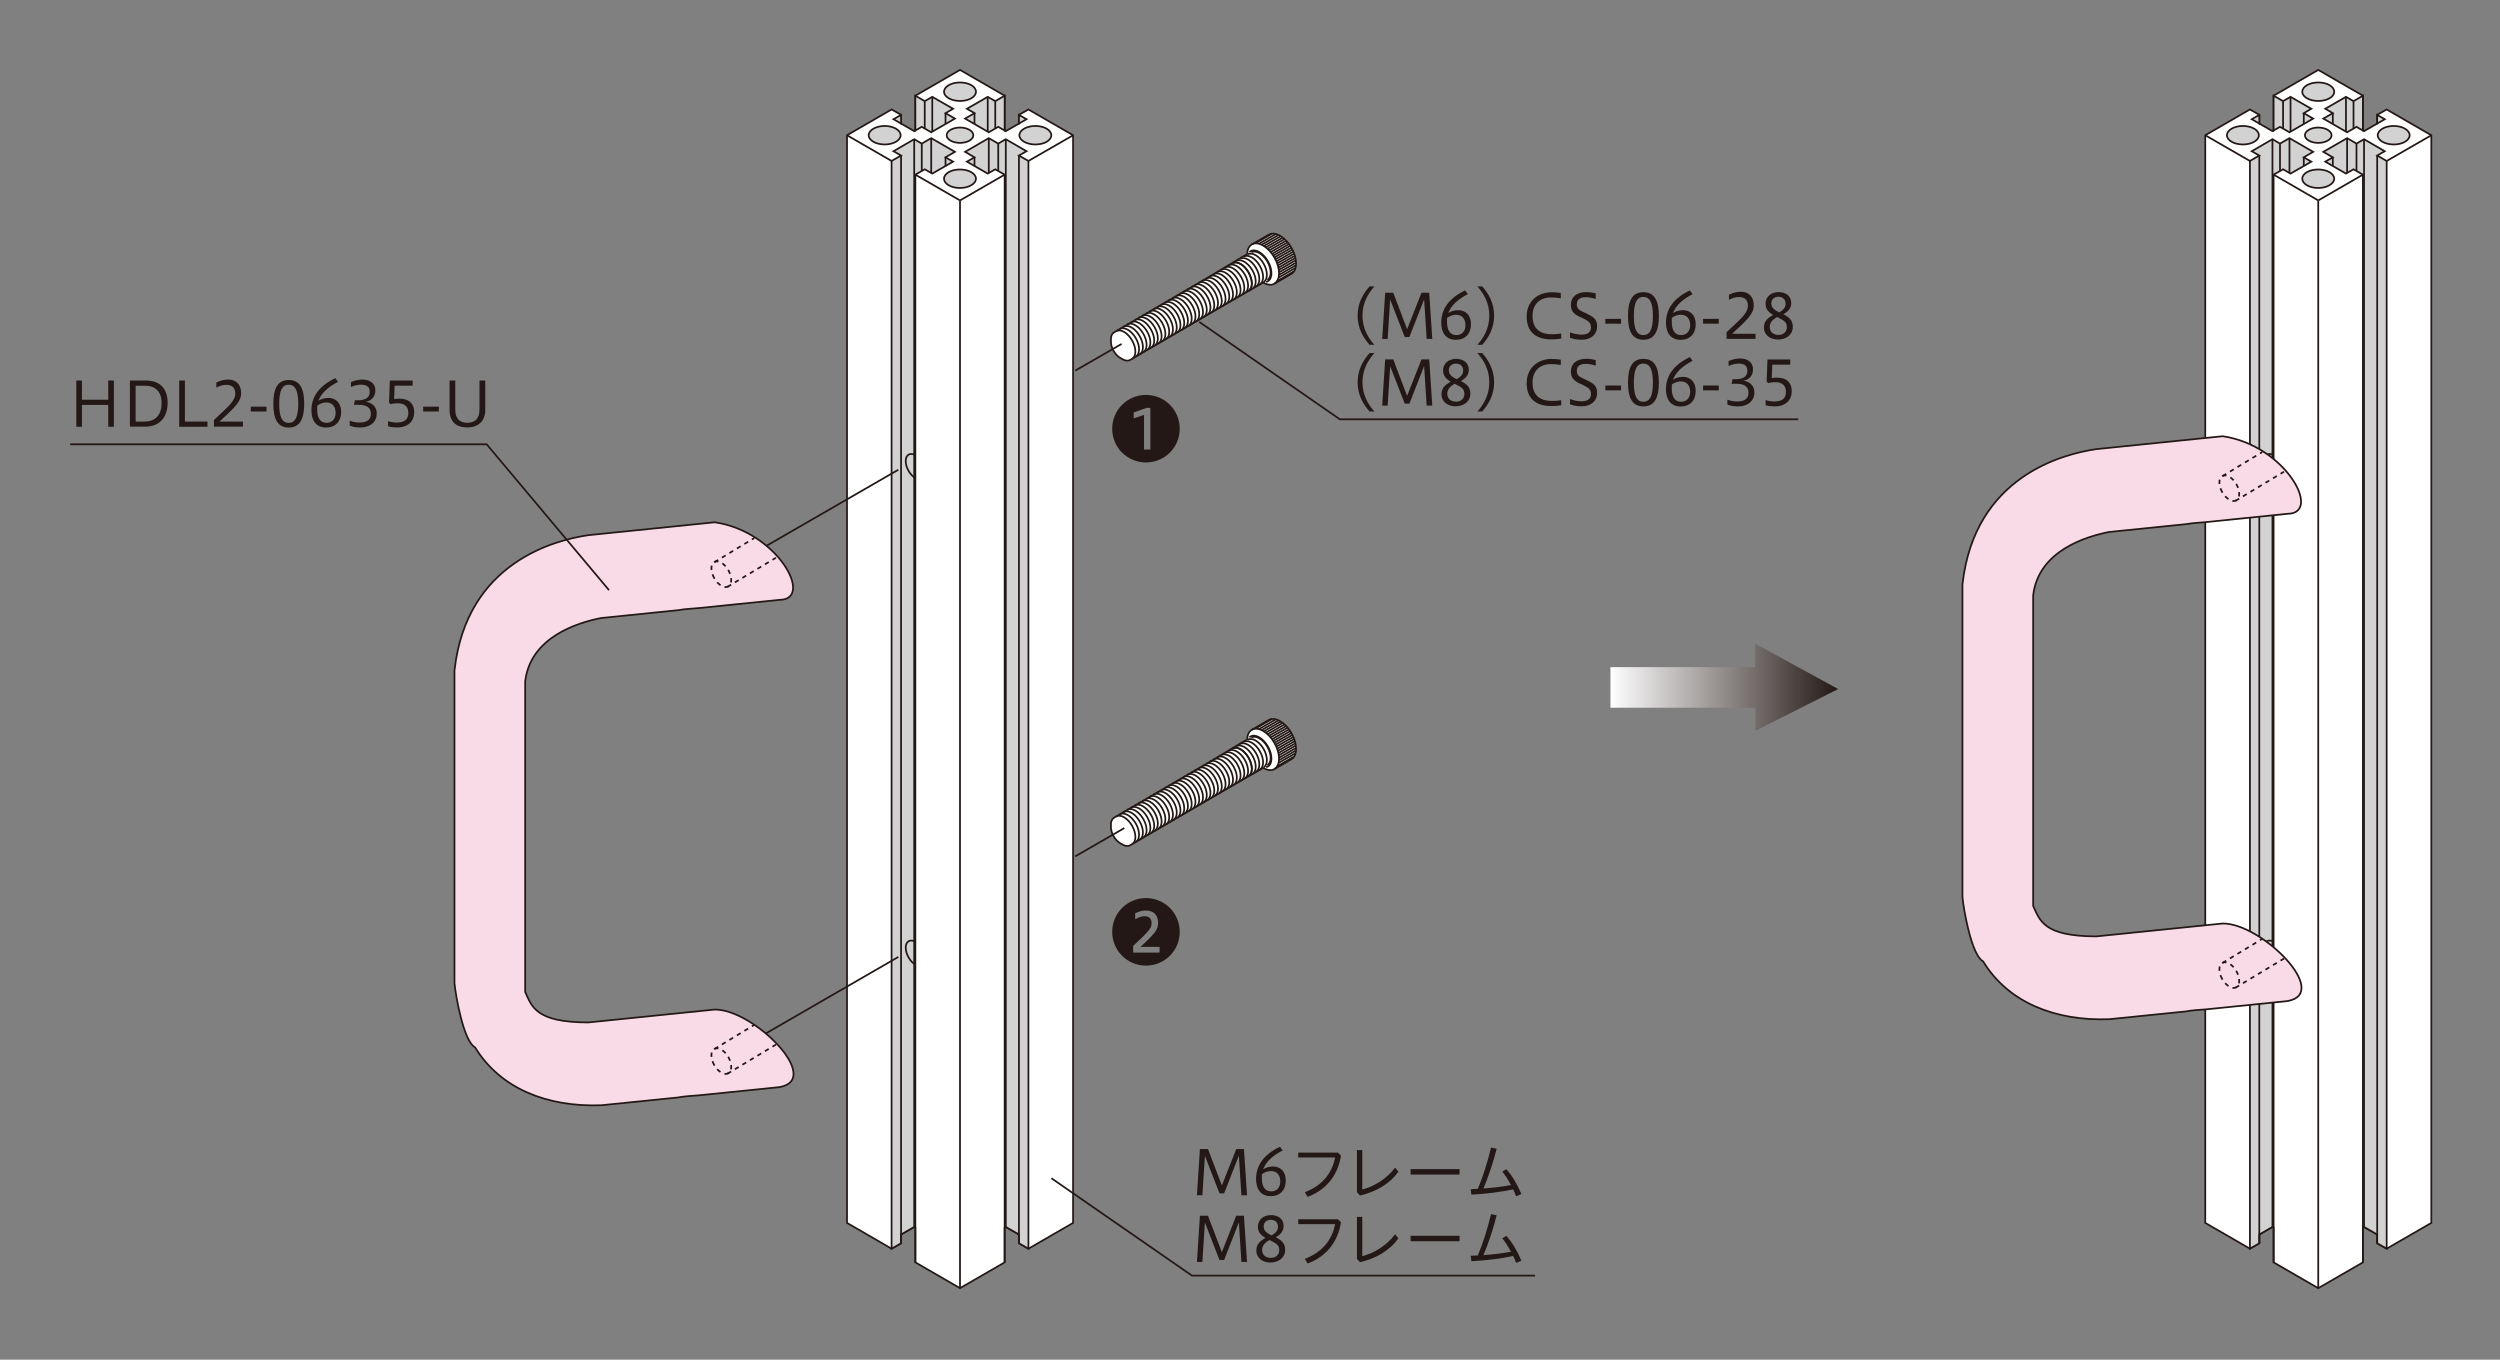<?xml version="1.0" encoding="UTF-8"?>
<svg id="_レイヤー_1" data-name="レイヤー 1" xmlns="http://www.w3.org/2000/svg" xmlns:xlink="http://www.w3.org/1999/xlink" viewBox="0 0 285 155">
  <rect x="0" y="0" width="285" height="155" fill="#808080" stroke="none"/>
  <defs>
    <style>
      .cls-1 {
        stroke-miterlimit: 10;
      }

      .cls-1, .cls-2, .cls-3, .cls-4, .cls-5, .cls-6, .cls-7 {
        fill: none;
      }

      .cls-1, .cls-2, .cls-3, .cls-5, .cls-6, .cls-7 {
        stroke: #231815;
        stroke-width: .2px;
      }

      .cls-8 {
        fill: #231815;
      }

      .cls-8, .cls-9, .cls-10, .cls-4, .cls-11, .cls-12 {
        stroke-width: 0px;
      }

      .cls-9 {
        fill: #f9dbe8;
      }

      .cls-10 {
        fill: url(#_名称未設定グラデーション_10);
      }

      .cls-2, .cls-5, .cls-6 {
        stroke-linejoin: bevel;
      }

      .cls-11 {
        fill: #fff;
      }

      .cls-5 {
        stroke-dasharray: 0 0 .5 .5;
      }

      .cls-12 {
        fill: #d2d2d3;
      }

      .cls-13 {
        clip-path: url(#clippath);
      }

      .cls-6 {
        stroke-dasharray: 0 0 .5 .5;
      }

      .cls-7 {
        stroke-linecap: round;
        stroke-linejoin: round;
      }
    </style>
    <clipPath id="clippath">
      <polygon class="cls-4" points="200.09 76.05 183.59 76.05 183.59 80.68 200.13 80.68 200.13 83.3 209.55 78.55 200.09 73.38 200.09 76.05"/>
    </clipPath>
    <linearGradient id="_名称未設定グラデーション_10" data-name="名称未設定グラデーション 10" x1="-62.61" y1="-164.62" x2="-61.61" y2="-164.62" gradientTransform="translate(1811.42 4358.54) scale(26)" gradientUnits="userSpaceOnUse">
      <stop offset="0" stop-color="#fff"/>
      <stop offset="1" stop-color="#231815"/>
    </linearGradient>
  </defs>
  <polygon class="cls-11" points="101.64 12.48 96.56 15.42 96.56 139.41 101.64 142.35 102.72 141.73 102.72 140.73 104.22 139.87 104.35 139.94 104.35 143.91 109.44 146.85 114.53 143.91 114.53 139.94 114.66 139.87 116.16 140.73 116.16 141.73 117.24 142.35 122.33 139.41 122.33 15.42 117.24 12.48 116.16 13.09 116.16 14.09 114.66 14.95 114.53 14.88 114.53 10.91 109.44 7.97 104.35 10.91 104.35 14.88 104.22 14.95 102.72 14.09 102.72 13.09 101.64 12.48"/>
  <polygon class="cls-3" points="101.64 12.48 96.56 15.42 96.56 139.41 101.64 142.35 102.72 141.73 102.72 140.73 104.22 139.87 104.35 139.94 104.35 143.91 109.44 146.85 114.53 143.91 114.53 139.94 114.66 139.87 116.16 140.73 116.16 141.73 117.24 142.35 122.33 139.41 122.33 15.42 117.24 12.48 116.16 13.09 116.16 14.09 114.66 14.95 114.53 14.88 114.53 10.91 109.44 7.97 104.35 10.91 104.35 14.88 104.22 14.95 102.72 14.09 102.72 13.09 101.64 12.48"/>
  <polygon class="cls-12" points="114.53 14.88 114.53 10.91 113.46 11.53 112.6 11.04 110.23 12.4 111.1 12.9 110.02 13.52 112.72 15.08 113.8 14.46 114.53 14.88"/>
  <polygon class="cls-3" points="114.53 14.88 114.53 10.91 113.46 11.53 112.6 11.04 110.23 12.4 111.1 12.9 110.02 13.52 112.72 15.08 113.8 14.46 114.53 14.88"/>
  <polygon class="cls-12" points="116.16 14.09 116.16 13.1 117.02 13.59 116.16 14.09"/>
  <polygon class="cls-3" points="116.16 14.09 116.16 13.1 117.02 13.59 116.16 14.09"/>
  <polygon class="cls-12" points="104.35 143.91 104.35 19.91 105.42 19.3 106.28 19.79 108.65 18.43 107.79 17.93 108.86 17.31 106.16 15.75 105.08 16.37 104.22 15.87 101.86 17.24 102.72 17.73 101.64 18.35 101.64 142.35 102.72 141.73 102.72 140.73 104.22 139.87 104.35 139.94 104.35 143.91"/>
  <polygon class="cls-3" points="104.35 143.91 104.35 19.91 105.42 19.3 106.28 19.79 108.65 18.43 107.79 17.93 108.86 17.31 106.16 15.75 105.08 16.37 104.22 15.87 101.86 17.24 102.72 17.73 101.64 18.35 101.64 142.35 102.72 141.73 102.72 140.73 104.22 139.87 104.35 139.94 104.35 143.91"/>
  <polygon class="cls-12" points="104.35 14.88 104.35 10.91 105.42 11.53 106.28 11.04 108.65 12.4 107.79 12.9 108.86 13.52 106.16 15.08 105.08 14.46 104.35 14.88"/>
  <polygon class="cls-3" points="104.35 14.88 104.35 10.91 105.42 11.53 106.28 11.04 108.65 12.4 107.79 12.9 108.86 13.52 106.16 15.08 105.08 14.46 104.35 14.88"/>
  <polygon class="cls-12" points="102.72 14.09 102.72 13.1 101.86 13.59 102.72 14.09"/>
  <polygon class="cls-3" points="102.72 14.09 102.72 13.1 101.86 13.59 102.72 14.09"/>
  <polygon class="cls-12" points="114.53 143.91 114.53 19.91 113.46 19.3 112.6 19.79 110.23 18.43 111.09 17.93 110.02 17.31 112.72 15.75 113.8 16.37 114.66 15.87 117.02 17.24 116.16 17.73 117.24 18.35 117.24 142.35 116.16 141.73 116.16 140.73 114.66 139.87 114.53 139.94 114.53 143.91"/>
  <polygon class="cls-3" points="114.53 143.91 114.53 19.91 113.46 19.3 112.6 19.79 110.23 18.43 111.09 17.93 110.02 17.31 112.72 15.75 113.8 16.37 114.66 15.87 117.02 17.24 116.16 17.73 117.24 18.35 117.24 142.35 116.16 141.73 116.16 140.73 114.66 139.87 114.53 139.94 114.53 143.91"/>
  <path class="cls-12" d="m109.44,9.4c1.01,0,1.82.47,1.82,1.06s-.81,1.05-1.82,1.05-1.82-.47-1.82-1.05.81-1.06,1.82-1.06"/>
  <path class="cls-3" d="m109.44,9.4c1.01,0,1.82.47,1.82,1.06s-.81,1.05-1.82,1.05-1.82-.47-1.82-1.05.81-1.06,1.82-1.06Z"/>
  <path class="cls-12" d="m118.03,14.36c1,0,1.82.47,1.82,1.06s-.82,1.05-1.82,1.05-1.82-.47-1.82-1.05.81-1.06,1.82-1.06"/>
  <path class="cls-3" d="m118.03,14.36c1,0,1.82.47,1.82,1.06s-.82,1.05-1.82,1.05-1.82-.47-1.82-1.05.81-1.06,1.82-1.06Z"/>
  <path class="cls-12" d="m100.85,14.36c1,0,1.82.47,1.82,1.06s-.82,1.05-1.82,1.05-1.82-.47-1.82-1.05.82-1.06,1.82-1.06"/>
  <path class="cls-3" d="m100.85,14.36c1,0,1.82.47,1.82,1.06s-.82,1.05-1.82,1.05-1.82-.47-1.82-1.05.82-1.06,1.82-1.06Z"/>
  <path class="cls-12" d="m109.44,19.32c1.01,0,1.82.48,1.82,1.05s-.81,1.06-1.82,1.06-1.82-.47-1.82-1.06.81-1.05,1.82-1.05"/>
  <path class="cls-3" d="m109.44,19.32c1.01,0,1.82.48,1.82,1.05s-.81,1.06-1.82,1.06-1.82-.47-1.82-1.06.81-1.05,1.82-1.05Z"/>
  <path class="cls-12" d="m109.44,14.54c.84,0,1.52.4,1.52.88s-.68.87-1.52.87-1.52-.39-1.52-.87.68-.88,1.52-.88"/>
  <path class="cls-3" d="m109.44,14.54c.84,0,1.52.4,1.52.88s-.68.87-1.52.87-1.52-.39-1.52-.87.68-.88,1.52-.88Z"/>
  <line class="cls-3" x1="96.56" y1="15.42" x2="101.64" y2="18.35"/>
  <line class="cls-3" x1="109.44" y1="22.85" x2="104.35" y2="19.91"/>
  <line class="cls-3" x1="114.53" y1="19.91" x2="109.44" y2="22.85"/>
  <line class="cls-3" x1="117.24" y1="18.35" x2="122.33" y2="15.42"/>
  <line class="cls-3" x1="102.72" y1="17.73" x2="102.72" y2="141.73"/>
  <line class="cls-3" x1="104.22" y1="15.87" x2="104.22" y2="139.87"/>
  <line class="cls-3" x1="109.44" y1="22.85" x2="109.44" y2="146.85"/>
  <line class="cls-3" x1="116.16" y1="17.73" x2="116.16" y2="141.73"/>
  <line class="cls-3" x1="114.66" y1="15.87" x2="114.66" y2="139.87"/>
  <line class="cls-3" x1="105.42" y1="11.53" x2="105.42" y2="14.66"/>
  <line class="cls-3" x1="106.28" y1="11.04" x2="106.28" y2="15"/>
  <line class="cls-3" x1="107.79" y1="12.9" x2="107.79" y2="14.14"/>
  <line class="cls-3" x1="111.09" y1="12.9" x2="111.09" y2="14.14"/>
  <line class="cls-3" x1="112.6" y1="11.04" x2="112.6" y2="15"/>
  <line class="cls-3" x1="113.46" y1="11.53" x2="113.46" y2="14.66"/>
  <line class="cls-3" x1="113.8" y1="16.37" x2="113.8" y2="19.5"/>
  <line class="cls-3" x1="112.72" y1="15.75" x2="112.72" y2="19.72"/>
  <line class="cls-3" x1="111.09" y1="17.93" x2="111.09" y2="18.92"/>
  <line class="cls-3" x1="107.79" y1="17.93" x2="107.79" y2="18.92"/>
  <line class="cls-3" x1="106.16" y1="15.75" x2="106.16" y2="19.72"/>
  <line class="cls-3" x1="105.08" y1="16.37" x2="105.08" y2="19.5"/>
  <line class="cls-3" x1="87.1" y1="62.38" x2="102.41" y2="53.55"/>
  <line class="cls-3" x1="87.1" y1="117.93" x2="102.41" y2="109.09"/>
  <path class="cls-9" d="m51.82,76.36c1.39-12.26,11.45-14.79,15.25-15.35l14.41-1.47c7.17,1.05,11.36,8.81,7.41,8.84l-9.13.93c-.54.06-1.65.1-2.44.25l-8.77.89c-2.69.53-8.08,2.16-8.68,7.23v35.41c.77,1.62,1.12,3.46,7.19,3.47l14.41-1.47c4.43-.05,12.39,7.94,7.41,8.84l-9.13.93c-.58.04-2.11.15-2.44.25l-8.77.89c-6.09.22-11.49-1.85-14.38-6.6-1.31-.67-2.22-5.89-2.35-7.33v-35.71"/>
  <path class="cls-7" d="m51.82,76.36c1.39-12.26,11.45-14.79,15.25-15.35l14.41-1.47c7.17,1.05,11.36,8.81,7.41,8.84l-9.13.93c-.54.06-1.65.1-2.44.25l-8.77.89c-2.69.53-8.08,2.16-8.68,7.23v35.41c.77,1.62,1.12,3.46,7.19,3.47l14.41-1.47c4.43-.05,12.39,7.94,7.41,8.84l-9.13.93c-.58.04-2.11.15-2.44.25l-8.77.89c-6.09.22-11.49-1.85-14.38-6.6-1.31-.67-2.22-5.89-2.35-7.33v-35.71Z"/>
  <path class="cls-11" d="m127.8,40.85c.37.26.76.34,1.04.18l11.14-6.5.04-.02c.16-.11,3.98-2.3,3.98-2.3.47.27.94.34,1.29.13l1.93-1.12c.71-.41.71-1.75,0-2.98-.71-1.23-1.87-1.9-2.58-1.49l-1.93,1.12c-.34.2-.52.6-.53,1.1-.07,0-3.81,2.3-3.99,2.39l-.04.02-11.13,6.5c-.29.16-.41.54-.37.98v-.02c-.03.35.08.78.3,1.16.22.39.54.7.85.86h0"/>
  <path class="cls-2" d="m127.8,40.85c.37.26.76.34,1.04.18l11.14-6.5.04-.02c.16-.11,3.98-2.3,3.98-2.3.47.27.94.34,1.29.13l1.93-1.12c.71-.41.71-1.75,0-2.98-.71-1.23-1.87-1.9-2.58-1.49l-1.93,1.12c-.34.2-.52.6-.53,1.1-.07,0-3.81,2.3-3.99,2.39l-.04.02-11.13,6.5c-.29.16-.41.54-.37.98v-.02c-.03.35.08.78.3,1.16.22.39.54.7.85.86h0Z"/>
  <path class="cls-2" d="m131.05,35.52c.11-.08.26-.12.42-.11.49.03,1.07.48,1.45,1.15.38.66.48,1.39.25,1.83-.08.13-.18.23-.3.29"/>
  <path class="cls-2" d="m131.52,35.24c.5-.29,1.32.18,1.82,1.05.5.87.5,1.82,0,2.1"/>
  <path class="cls-2" d="m131.95,35c.5-.29,1.31.18,1.82,1.06.51.87.51,1.81,0,2.1"/>
  <path class="cls-2" d="m132.38,34.75c.5-.29,1.32.18,1.82,1.05.5.87.5,1.81,0,2.11"/>
  <path class="cls-2" d="m132.81,34.5c.5-.29,1.32.18,1.82,1.06.5.87.5,1.81,0,2.1"/>
  <path class="cls-2" d="m133.23,34.25c.5-.29,1.32.18,1.82,1.05.5.87.5,1.82,0,2.1"/>
  <path class="cls-2" d="m133.66,34.01c.5-.29,1.32.18,1.82,1.05.5.87.5,1.81,0,2.1"/>
  <path class="cls-2" d="m128.47,37.01c.11-.08.26-.12.42-.11.49.03,1.07.48,1.45,1.15.38.66.48,1.39.25,1.83-.08.13-.18.23-.3.29"/>
  <path class="cls-2" d="m128.95,36.74c.5-.29,1.32.18,1.82,1.05.5.87.5,1.82,0,2.1"/>
  <path class="cls-2" d="m129.38,36.49c.5-.29,1.32.18,1.82,1.06.51.87.51,1.81,0,2.1"/>
  <path class="cls-2" d="m129.8,36.24c.5-.29,1.32.18,1.82,1.05.5.87.5,1.81,0,2.11"/>
  <path class="cls-2" d="m130.23,36c.5-.29,1.32.18,1.82,1.06.5.87.5,1.81,0,2.1"/>
  <path class="cls-2" d="m130.66,35.75c.5-.29,1.32.18,1.82,1.05.5.87.5,1.82,0,2.1"/>
  <path class="cls-2" d="m128.05,37.27c.11-.08.26-.12.42-.11.49.03,1.07.48,1.45,1.15.38.66.48,1.39.25,1.83-.08.13-.18.23-.3.29"/>
  <path class="cls-2" d="m127.24,37.75c.5-.29,1.32.18,1.82,1.06.5.87.5,1.81,0,2.1"/>
  <path class="cls-2" d="m127.66,37.5c.5-.29,1.32.18,1.82,1.05.5.87.5,1.82,0,2.1"/>
  <path class="cls-2" d="m137.9,31.52c.11-.08.26-.12.42-.11.49.03,1.07.48,1.45,1.15.38.66.48,1.39.25,1.83-.08.13-.18.23-.3.29"/>
  <path class="cls-2" d="m138.37,31.25c.5-.29,1.32.18,1.82,1.05.5.87.5,1.82,0,2.1"/>
  <path class="cls-2" d="m138.8,31c.5-.29,1.31.18,1.82,1.06.51.87.51,1.81,0,2.1"/>
  <path class="cls-2" d="m139.23,30.75c.5-.29,1.32.18,1.82,1.05.5.87.5,1.81,0,2.11"/>
  <path class="cls-2" d="m139.66,30.5c.5-.29,1.32.18,1.82,1.06.5.87.5,1.81,0,2.1"/>
  <path class="cls-2" d="m140.09,30.25c.5-.29,1.32.18,1.82,1.05.5.87.5,1.82,0,2.1"/>
  <path class="cls-2" d="m140.52,30.01c.5-.29,1.32.18,1.82,1.05.5.87.5,1.81,0,2.1"/>
  <path class="cls-2" d="m140.51,29.99c.5-.29,1.32.18,1.82,1.05.5.87.5,1.82,0,2.1"/>
  <path class="cls-2" d="m140.95,29.75c.5-.29,1.31.18,1.82,1.06.51.87.51,1.81,0,2.1"/>
  <path class="cls-2" d="m141.37,29.5c.5-.29,1.32.18,1.82,1.05.5.87.5,1.81,0,2.11"/>
  <path class="cls-2" d="m141.8,29.25c.5-.29,1.32.18,1.82,1.06.5.87.5,1.81,0,2.1"/>
  <path class="cls-2" d="m142.23,29c.5-.29,1.32.18,1.82,1.05.5.87.5,1.82,0,2.1"/>
  <path class="cls-2" d="m142.66,28.76c.5-.29,1.32.18,1.82,1.05.5.87.5,1.81,0,2.1"/>
  <path class="cls-2" d="m135.33,33.02c.11-.08.26-.12.42-.11.49.03,1.07.48,1.45,1.15.38.66.48,1.39.25,1.83-.08.13-.18.23-.3.29"/>
  <path class="cls-2" d="m135.8,32.74c.5-.29,1.32.18,1.82,1.05.5.87.5,1.82,0,2.1"/>
  <path class="cls-2" d="m136.23,32.49c.5-.29,1.31.18,1.82,1.06.51.87.51,1.81,0,2.1"/>
  <path class="cls-2" d="m136.66,32.24c.5-.29,1.32.18,1.82,1.05.5.87.5,1.81,0,2.11"/>
  <path class="cls-2" d="m137.09,32c.5-.29,1.32.18,1.82,1.06.5.87.5,1.81,0,2.1"/>
  <path class="cls-2" d="m137.52,31.75c.5-.29,1.32.18,1.82,1.05.5.87.5,1.82,0,2.1"/>
  <path class="cls-2" d="m134.9,33.27c.11-.08.26-.12.42-.11.49.03,1.07.48,1.45,1.15.38.66.48,1.39.25,1.83-.08.13-.18.23-.3.29"/>
  <path class="cls-2" d="m134.09,33.75c.5-.29,1.32.18,1.82,1.06.5.87.5,1.81,0,2.1"/>
  <path class="cls-2" d="m134.52,33.5c.5-.29,1.32.18,1.82,1.05.5.87.5,1.82,0,2.1"/>
  <path class="cls-2" d="m142.7,27.86c.71-.41,1.87.26,2.58,1.49.71,1.23.71,2.57,0,2.98"/>
  <path class="cls-2" d="m142.43,28.73s.08-.07.13-.09c.54-.32,1.43.19,1.98,1.14.54.94.54,1.97,0,2.28-.06.04-.13.06-.2.08"/>
  <line class="cls-2" x1="145.28" y1="29.35" x2="147.21" y2="28.24"/>
  <line class="cls-2" x1="145.39" y1="29.57" x2="147.32" y2="28.46"/>
  <line class="cls-2" x1="145.5" y1="29.8" x2="147.44" y2="28.68"/>
  <line class="cls-2" x1="145.59" y1="30.03" x2="147.53" y2="28.91"/>
  <line class="cls-2" x1="145.67" y1="30.27" x2="147.61" y2="29.15"/>
  <line class="cls-2" x1="145.74" y1="30.52" x2="147.67" y2="29.4"/>
  <line class="cls-2" x1="145.78" y1="30.78" x2="147.71" y2="29.66"/>
  <line class="cls-2" x1="145.81" y1="31.05" x2="147.74" y2="29.94"/>
  <line class="cls-2" x1="145.81" y1="31.34" x2="147.74" y2="30.22"/>
  <line class="cls-2" x1="145.75" y1="31.65" x2="147.68" y2="30.54"/>
  <line class="cls-2" x1="145.57" y1="32.05" x2="147.5" y2="30.93"/>
  <line class="cls-2" x1="145.15" y1="29.14" x2="147.07" y2="28.03"/>
  <line class="cls-2" x1="145.01" y1="28.94" x2="146.94" y2="27.82"/>
  <line class="cls-2" x1="144.85" y1="28.74" x2="146.78" y2="27.63"/>
  <line class="cls-2" x1="144.68" y1="28.55" x2="146.61" y2="27.44"/>
  <line class="cls-2" x1="144.5" y1="28.37" x2="146.43" y2="27.25"/>
  <line class="cls-2" x1="144.29" y1="28.2" x2="146.23" y2="27.09"/>
  <line class="cls-2" x1="144.07" y1="28.04" x2="146" y2="26.93"/>
  <line class="cls-2" x1="143.82" y1="27.9" x2="145.75" y2="26.79"/>
  <line class="cls-2" x1="143.52" y1="27.79" x2="145.45" y2="26.67"/>
  <line class="cls-2" x1="143.09" y1="27.75" x2="145.02" y2="26.64"/>
  <path class="cls-11" d="m127.8,96.18c.37.26.76.34,1.04.18l11.14-6.5.04-.02c.16-.11,3.98-2.3,3.98-2.3.47.27.94.34,1.29.13l1.93-1.12c.71-.41.71-1.75,0-2.98-.71-1.23-1.87-1.9-2.58-1.49l-1.93,1.12c-.34.2-.52.6-.53,1.1-.07,0-3.81,2.3-3.99,2.39l-.04.02-11.13,6.5c-.29.17-.41.54-.37.98v-.02c-.03.35.08.78.3,1.16.22.39.54.7.85.86h0"/>
  <path class="cls-2" d="m127.8,96.18c.37.26.76.34,1.04.18l11.14-6.5.04-.02c.16-.11,3.98-2.3,3.98-2.3.47.27.94.34,1.29.13l1.93-1.12c.71-.41.71-1.75,0-2.98-.71-1.23-1.87-1.9-2.58-1.49l-1.93,1.12c-.34.2-.52.6-.53,1.1-.07,0-3.81,2.3-3.99,2.39l-.04.02-11.13,6.5c-.29.17-.41.54-.37.98v-.02c-.03.35.08.78.3,1.16.22.39.54.7.85.86h0Z"/>
  <path class="cls-2" d="m131.05,90.85c.11-.08.26-.12.42-.11.49.03,1.07.48,1.45,1.15.38.66.48,1.39.25,1.83-.08.13-.18.23-.3.29"/>
  <path class="cls-2" d="m131.52,90.57c.5-.29,1.32.18,1.82,1.05.5.87.5,1.82,0,2.1"/>
  <path class="cls-2" d="m131.95,90.32c.5-.29,1.31.18,1.82,1.05.51.87.51,1.81,0,2.1"/>
  <path class="cls-2" d="m132.38,90.08c.5-.29,1.32.18,1.82,1.05.5.87.5,1.81,0,2.11"/>
  <path class="cls-2" d="m132.81,89.83c.5-.29,1.32.18,1.82,1.06.5.87.5,1.81,0,2.1"/>
  <path class="cls-2" d="m133.23,89.58c.5-.29,1.32.18,1.82,1.05.5.87.5,1.82,0,2.1"/>
  <path class="cls-2" d="m133.66,89.33c.5-.29,1.32.18,1.82,1.05.5.87.5,1.81,0,2.1"/>
  <path class="cls-2" d="m128.47,92.34c.11-.08.26-.12.42-.11.49.03,1.07.48,1.45,1.15.38.66.48,1.39.25,1.83-.08.13-.18.23-.3.29"/>
  <path class="cls-2" d="m128.95,92.07c.5-.29,1.32.18,1.82,1.05.5.87.5,1.82,0,2.1"/>
  <path class="cls-2" d="m129.38,91.82c.5-.29,1.32.18,1.82,1.05.51.87.51,1.81,0,2.1"/>
  <path class="cls-2" d="m129.8,91.57c.5-.29,1.32.18,1.82,1.05.5.87.5,1.81,0,2.11"/>
  <path class="cls-2" d="m130.23,91.33c.5-.29,1.32.18,1.82,1.06.5.87.5,1.81,0,2.1"/>
  <path class="cls-2" d="m130.66,91.08c.5-.29,1.32.18,1.82,1.05.5.87.5,1.82,0,2.1"/>
  <path class="cls-2" d="m128.05,92.6c.11-.08.26-.12.42-.11.49.03,1.07.48,1.45,1.15.38.66.48,1.39.25,1.83-.08.13-.18.23-.3.29"/>
  <path class="cls-2" d="m127.24,93.08c.5-.29,1.32.18,1.82,1.06.5.87.5,1.81,0,2.1"/>
  <path class="cls-2" d="m127.66,92.83c.5-.29,1.32.18,1.82,1.05.5.87.5,1.82,0,2.1"/>
  <path class="cls-2" d="m137.9,86.85c.11-.08.26-.12.42-.11.49.03,1.07.48,1.45,1.15.38.66.48,1.39.25,1.83-.08.13-.18.23-.3.29"/>
  <path class="cls-2" d="m138.37,86.57c.5-.29,1.32.18,1.82,1.05.5.87.5,1.82,0,2.1"/>
  <path class="cls-2" d="m138.8,86.32c.5-.29,1.31.18,1.82,1.06.51.87.51,1.81,0,2.1"/>
  <path class="cls-2" d="m139.23,86.08c.5-.29,1.32.18,1.82,1.05.5.87.5,1.81,0,2.11"/>
  <path class="cls-2" d="m139.66,85.83c.5-.29,1.32.18,1.82,1.06.5.87.5,1.81,0,2.1"/>
  <path class="cls-2" d="m140.09,85.58c.5-.29,1.32.18,1.82,1.05.5.87.5,1.82,0,2.1"/>
  <path class="cls-2" d="m140.52,85.33c.5-.29,1.32.18,1.82,1.05.5.87.5,1.81,0,2.1"/>
  <path class="cls-2" d="m140.51,85.32c.5-.29,1.32.18,1.82,1.05.5.87.5,1.82,0,2.1"/>
  <path class="cls-2" d="m140.95,85.07c.5-.29,1.31.18,1.82,1.06.51.87.51,1.81,0,2.1"/>
  <path class="cls-2" d="m141.37,84.82c.5-.29,1.32.18,1.82,1.05.5.87.5,1.81,0,2.11"/>
  <path class="cls-2" d="m141.8,84.58c.5-.29,1.32.18,1.82,1.06.5.87.5,1.81,0,2.1"/>
  <path class="cls-2" d="m142.23,84.33c.5-.29,1.32.18,1.82,1.05.5.87.5,1.82,0,2.1"/>
  <path class="cls-2" d="m142.66,84.08c.5-.29,1.32.18,1.82,1.05.5.87.5,1.81,0,2.1"/>
  <path class="cls-2" d="m135.33,88.34c.11-.08.26-.12.42-.11.49.03,1.07.48,1.45,1.15.38.66.48,1.39.25,1.83-.08.13-.18.23-.3.29"/>
  <path class="cls-2" d="m135.8,88.07c.5-.29,1.32.18,1.82,1.05.5.87.5,1.82,0,2.1"/>
  <path class="cls-2" d="m136.23,87.82c.5-.29,1.31.18,1.82,1.06.51.87.51,1.81,0,2.1"/>
  <path class="cls-2" d="m136.66,87.57c.5-.29,1.32.18,1.82,1.05.5.87.5,1.81,0,2.11"/>
  <path class="cls-2" d="m137.09,87.33c.5-.29,1.32.18,1.82,1.06.5.87.5,1.81,0,2.1"/>
  <path class="cls-2" d="m137.52,87.08c.5-.29,1.32.18,1.82,1.05.5.87.5,1.82,0,2.1"/>
  <path class="cls-2" d="m134.9,88.6c.11-.08.26-.12.42-.11.49.03,1.07.48,1.45,1.15.38.66.48,1.39.25,1.83-.08.13-.18.23-.3.29"/>
  <path class="cls-2" d="m134.09,89.08c.5-.29,1.32.18,1.82,1.06.5.87.5,1.81,0,2.1"/>
  <path class="cls-2" d="m134.52,88.83c.5-.29,1.32.18,1.82,1.05.5.87.5,1.82,0,2.1"/>
  <path class="cls-2" d="m142.7,83.19c.71-.41,1.87.26,2.58,1.49.71,1.23.71,2.57,0,2.98"/>
  <path class="cls-2" d="m142.43,84.05s.08-.07.13-.09c.54-.32,1.43.19,1.98,1.14.54.94.54,1.97,0,2.28-.06.04-.13.06-.2.08"/>
  <line class="cls-2" x1="145.28" y1="84.68" x2="147.21" y2="83.57"/>
  <line class="cls-2" x1="145.39" y1="84.9" x2="147.32" y2="83.79"/>
  <line class="cls-2" x1="145.5" y1="85.12" x2="147.44" y2="84.01"/>
  <line class="cls-2" x1="145.59" y1="85.36" x2="147.53" y2="84.24"/>
  <line class="cls-2" x1="145.67" y1="85.6" x2="147.61" y2="84.48"/>
  <line class="cls-2" x1="145.74" y1="85.85" x2="147.67" y2="84.73"/>
  <line class="cls-2" x1="145.78" y1="86.11" x2="147.71" y2="84.99"/>
  <line class="cls-2" x1="145.81" y1="86.38" x2="147.74" y2="85.27"/>
  <line class="cls-2" x1="145.81" y1="86.67" x2="147.74" y2="85.55"/>
  <line class="cls-2" x1="145.75" y1="86.98" x2="147.68" y2="85.87"/>
  <line class="cls-2" x1="145.57" y1="87.38" x2="147.5" y2="86.26"/>
  <line class="cls-2" x1="145.15" y1="84.47" x2="147.07" y2="83.36"/>
  <line class="cls-2" x1="145.01" y1="84.27" x2="146.94" y2="83.15"/>
  <line class="cls-2" x1="144.85" y1="84.07" x2="146.78" y2="82.95"/>
  <line class="cls-2" x1="144.68" y1="83.88" x2="146.61" y2="82.77"/>
  <line class="cls-2" x1="144.5" y1="83.7" x2="146.43" y2="82.58"/>
  <line class="cls-2" x1="144.29" y1="83.53" x2="146.23" y2="82.41"/>
  <line class="cls-2" x1="144.07" y1="83.37" x2="146" y2="82.26"/>
  <line class="cls-2" x1="143.82" y1="83.23" x2="145.75" y2="82.12"/>
  <line class="cls-2" x1="143.52" y1="83.12" x2="145.45" y2="82"/>
  <line class="cls-2" x1="143.09" y1="83.08" x2="145.02" y2="81.96"/>
  <path class="cls-5" d="m81.44,64.09l4.54-2.75m-3.06,5.57l5.54-3.33"/>
  <path class="cls-6" d="m81.43,65.92c-.44-.77-.44-1.59,0-1.85.44-.26,1.16.16,1.6.93.44.76.44,1.59,0,1.85-.44.26-1.16-.16-1.6-.92Z"/>
  <path class="cls-5" d="m81.44,119.59l4.54-2.75m-3.06,5.57l5.54-3.33"/>
  <path class="cls-6" d="m81.43,121.43c-.44-.76-.44-1.59,0-1.85.44-.26,1.16.16,1.6.92.44.76.44,1.59,0,1.85-.44.26-1.16-.16-1.6-.92Z"/>
  <path class="cls-2" d="m104.39,54.53c-.29-.16-.59-.46-.81-.85-.44-.76-.44-1.59,0-1.85.19-.11.43-.1.68.01"/>
  <path class="cls-2" d="m104.39,110c-.29-.16-.59-.46-.81-.85-.44-.76-.44-1.59,0-1.85.19-.11.43-.1.68.01"/>
  <line class="cls-3" x1="122.58" y1="42.25" x2="127.86" y2="39.21"/>
  <line class="cls-3" x1="122.57" y1="97.63" x2="128.17" y2="94.4"/>
  <polygon class="cls-11" points="256.49 12.48 251.4 15.42 251.4 139.41 256.49 142.35 257.56 141.73 257.56 140.73 259.06 139.87 259.19 139.94 259.19 143.91 264.28 146.85 269.37 143.91 269.37 139.94 269.5 139.87 271 140.73 271 141.73 272.08 142.35 277.17 139.41 277.17 15.42 272.08 12.48 271 13.09 271 14.09 269.5 14.95 269.37 14.88 269.37 10.91 264.28 7.97 259.19 10.91 259.19 14.88 259.06 14.95 257.56 14.09 257.56 13.09 256.49 12.48"/>
  <polygon class="cls-3" points="256.49 12.48 251.4 15.42 251.4 139.41 256.49 142.35 257.56 141.73 257.56 140.73 259.06 139.87 259.19 139.94 259.19 143.91 264.28 146.85 269.37 143.91 269.37 139.94 269.5 139.87 271 140.73 271 141.73 272.08 142.35 277.17 139.41 277.17 15.42 272.08 12.48 271 13.09 271 14.09 269.5 14.95 269.37 14.88 269.37 10.91 264.28 7.97 259.19 10.91 259.19 14.88 259.06 14.95 257.56 14.09 257.56 13.09 256.49 12.48"/>
  <polygon class="cls-12" points="269.37 14.88 269.37 10.91 268.3 11.53 267.44 11.04 265.08 12.4 265.94 12.9 264.86 13.52 267.57 15.08 268.64 14.46 269.37 14.88"/>
  <polygon class="cls-3" points="269.37 14.88 269.37 10.91 268.3 11.53 267.44 11.04 265.08 12.4 265.94 12.9 264.86 13.52 267.57 15.08 268.64 14.46 269.37 14.88"/>
  <polygon class="cls-12" points="271 14.09 271 13.1 271.86 13.59 271 14.09"/>
  <polygon class="cls-3" points="271 14.09 271 13.1 271.86 13.59 271 14.09"/>
  <polygon class="cls-12" points="259.19 143.91 259.19 19.91 260.27 19.3 261.12 19.79 263.49 18.43 262.63 17.93 263.7 17.31 261 15.75 259.92 16.37 259.06 15.87 256.7 17.24 257.56 17.73 256.49 18.35 256.49 142.35 257.56 141.73 257.56 140.73 259.06 139.87 259.19 139.94 259.19 143.91"/>
  <polygon class="cls-3" points="259.19 143.91 259.19 19.91 260.27 19.3 261.12 19.79 263.49 18.43 262.63 17.93 263.7 17.31 261 15.75 259.92 16.37 259.06 15.87 256.7 17.24 257.56 17.73 256.49 18.35 256.49 142.35 257.56 141.73 257.56 140.73 259.06 139.87 259.19 139.94 259.19 143.91"/>
  <polygon class="cls-12" points="259.19 14.88 259.19 10.91 260.27 11.53 261.12 11.04 263.49 12.4 262.63 12.9 263.7 13.52 261 15.08 259.92 14.46 259.19 14.88"/>
  <polygon class="cls-3" points="259.19 14.88 259.19 10.91 260.27 11.53 261.12 11.04 263.49 12.4 262.63 12.9 263.7 13.52 261 15.08 259.92 14.46 259.19 14.88"/>
  <polygon class="cls-12" points="257.56 14.09 257.56 13.1 256.7 13.59 257.56 14.09"/>
  <polygon class="cls-3" points="257.56 14.09 257.56 13.1 256.7 13.59 257.56 14.09"/>
  <polygon class="cls-12" points="269.37 143.91 269.37 19.91 268.3 19.3 267.44 19.79 265.08 18.43 265.94 17.93 264.86 17.31 267.57 15.75 268.64 16.37 269.5 15.87 271.86 17.24 271 17.73 272.08 18.35 272.08 142.35 271 141.73 271 140.73 269.5 139.87 269.37 139.94 269.37 143.91"/>
  <polygon class="cls-3" points="269.37 143.91 269.37 19.91 268.3 19.3 267.44 19.79 265.08 18.43 265.94 17.93 264.86 17.31 267.57 15.75 268.64 16.37 269.5 15.87 271.86 17.24 271 17.73 272.08 18.35 272.08 142.35 271 141.73 271 140.73 269.5 139.87 269.37 139.94 269.37 143.91"/>
  <path class="cls-12" d="m264.28,9.4c1.01,0,1.82.47,1.82,1.06s-.81,1.05-1.82,1.05-1.82-.47-1.82-1.05.81-1.06,1.82-1.06"/>
  <path class="cls-3" d="m264.28,9.4c1.01,0,1.82.47,1.82,1.06s-.81,1.05-1.82,1.05-1.82-.47-1.82-1.05.81-1.06,1.82-1.06Z"/>
  <path class="cls-12" d="m272.88,14.36c1,0,1.82.47,1.82,1.06s-.82,1.05-1.82,1.05-1.82-.47-1.82-1.05.81-1.06,1.82-1.06"/>
  <path class="cls-3" d="m272.88,14.36c1,0,1.82.47,1.82,1.06s-.82,1.05-1.82,1.05-1.82-.47-1.82-1.05.81-1.06,1.82-1.06Z"/>
  <path class="cls-12" d="m255.69,14.36c1,0,1.82.47,1.82,1.06s-.82,1.05-1.82,1.05-1.82-.47-1.82-1.05.81-1.06,1.82-1.06"/>
  <path class="cls-3" d="m255.69,14.36c1,0,1.82.47,1.82,1.06s-.82,1.05-1.82,1.05-1.82-.47-1.82-1.05.81-1.06,1.82-1.06Z"/>
  <path class="cls-12" d="m264.28,19.32c1.01,0,1.82.48,1.82,1.05s-.81,1.06-1.82,1.06-1.82-.47-1.82-1.06.81-1.05,1.82-1.05"/>
  <path class="cls-3" d="m264.28,19.32c1.01,0,1.82.48,1.82,1.05s-.81,1.06-1.82,1.06-1.82-.47-1.82-1.06.81-1.05,1.82-1.05Z"/>
  <path class="cls-12" d="m264.28,14.54c.84,0,1.52.4,1.52.88s-.68.87-1.52.87-1.52-.39-1.52-.87.68-.88,1.52-.88"/>
  <path class="cls-3" d="m264.28,14.54c.84,0,1.52.4,1.52.88s-.68.87-1.52.87-1.52-.39-1.52-.87.68-.88,1.52-.88Z"/>
  <line class="cls-3" x1="251.4" y1="15.42" x2="256.49" y2="18.35"/>
  <line class="cls-3" x1="264.28" y1="22.85" x2="259.19" y2="19.91"/>
  <line class="cls-3" x1="269.37" y1="19.91" x2="264.28" y2="22.85"/>
  <line class="cls-3" x1="272.08" y1="18.35" x2="277.17" y2="15.42"/>
  <line class="cls-3" x1="257.56" y1="17.73" x2="257.56" y2="141.73"/>
  <line class="cls-3" x1="259.06" y1="15.87" x2="259.06" y2="139.87"/>
  <line class="cls-3" x1="264.28" y1="22.85" x2="264.28" y2="146.85"/>
  <line class="cls-3" x1="271" y1="17.73" x2="271" y2="141.73"/>
  <line class="cls-3" x1="269.5" y1="15.87" x2="269.5" y2="139.87"/>
  <line class="cls-3" x1="260.27" y1="11.53" x2="260.27" y2="14.66"/>
  <line class="cls-3" x1="261.12" y1="11.04" x2="261.12" y2="15"/>
  <line class="cls-3" x1="262.63" y1="12.9" x2="262.63" y2="14.14"/>
  <line class="cls-3" x1="265.94" y1="12.9" x2="265.94" y2="14.14"/>
  <line class="cls-3" x1="267.44" y1="11.04" x2="267.44" y2="15"/>
  <line class="cls-3" x1="268.3" y1="11.53" x2="268.3" y2="14.66"/>
  <line class="cls-3" x1="268.64" y1="16.37" x2="268.64" y2="19.5"/>
  <line class="cls-3" x1="267.57" y1="15.75" x2="267.57" y2="19.72"/>
  <line class="cls-3" x1="265.94" y1="17.93" x2="265.94" y2="18.92"/>
  <line class="cls-3" x1="262.63" y1="17.93" x2="262.63" y2="18.92"/>
  <line class="cls-3" x1="261" y1="15.75" x2="261" y2="19.72"/>
  <line class="cls-3" x1="259.92" y1="16.37" x2="259.92" y2="19.5"/>
  <path class="cls-2" d="m259.23,54.53c-.29-.16-.59-.46-.81-.85-.44-.76-.44-1.59,0-1.85.19-.11.43-.1.68.01"/>
  <path class="cls-2" d="m259.23,110c-.29-.16-.59-.46-.81-.85-.44-.76-.44-1.59,0-1.85.19-.11.43-.1.68.01"/>
  <path class="cls-9" d="m223.73,66.55c1.4-12.26,11.45-14.79,15.25-15.35l14.41-1.47c7.17,1.05,11.36,8.81,7.41,8.84l-9.13.93c-.54.07-1.65.1-2.44.25l-8.77.89c-2.69.53-8.08,2.16-8.68,7.23v35.41c.77,1.62,1.12,3.46,7.19,3.47l14.41-1.47c4.43-.05,12.39,7.94,7.41,8.84l-9.13.93c-.58.04-2.11.15-2.44.25l-8.77.89c-6.09.22-11.49-1.85-14.38-6.6-1.31-.67-2.22-5.89-2.35-7.33v-35.71"/>
  <path class="cls-7" d="m223.73,66.55c1.4-12.26,11.45-14.79,15.25-15.35l14.41-1.47c7.17,1.05,11.36,8.81,7.41,8.84l-9.13.93c-.54.07-1.65.1-2.44.25l-8.77.89c-2.69.53-8.08,2.16-8.68,7.23v35.41c.77,1.62,1.12,3.46,7.19,3.47l14.41-1.47c4.43-.05,12.39,7.94,7.41,8.84l-9.13.93c-.58.04-2.11.15-2.44.25l-8.77.89c-6.09.22-11.49-1.85-14.38-6.6-1.31-.67-2.22-5.89-2.35-7.33v-35.71Z"/>
  <path class="cls-5" d="m253.36,54.28l4.54-2.75m-3.06,5.57l5.54-3.33"/>
  <path class="cls-6" d="m253.34,56.12c-.44-.76-.44-1.59,0-1.85.44-.26,1.16.16,1.6.92.44.76.44,1.59,0,1.85-.44.26-1.16-.16-1.6-.92Z"/>
  <path class="cls-5" d="m253.36,109.78l4.54-2.75m-3.06,5.57l5.54-3.33"/>
  <path class="cls-6" d="m253.34,111.62c-.44-.76-.44-1.59,0-1.85.44-.25,1.16.16,1.6.93.44.76.44,1.59,0,1.85-.44.26-1.16-.16-1.6-.92Z"/>
  <g class="cls-13">
    <rect class="cls-10" x="183.59" y="73.38" width="25.96" height="9.92"/>
  </g>
  <path class="cls-8" d="m134.49,48.87c0,2.13-1.71,3.85-3.85,3.85s-3.85-1.72-3.85-3.85,1.72-3.85,3.85-3.85,3.85,1.71,3.85,3.85Zm-3.35-2.37h-.44l-1.46.52v.67l1.18-.39v3.95h.72v-4.75Z"/>
  <path class="cls-8" d="m134.49,106.23c0,2.13-1.71,3.85-3.85,3.85s-3.85-1.72-3.85-3.85,1.72-3.85,3.85-3.85,3.85,1.71,3.85,3.85Zm-2.3,1.71h-2.18c1.73-1.58,2.01-1.97,2.01-2.75,0-.87-.51-1.39-1.39-1.39-.41,0-.65.06-1.22.31v.68c.58-.29.77-.34,1.09-.34.51,0,.78.28.78.78,0,.39-.14.66-.62,1.17-.23.25-.3.32-1.48,1.43v.77h3.01v-.66Z"/>
  <g>
    <path class="cls-8" d="m8.7,48.65v-5.27h.64v2.19h3v-2.19h.64v5.27h-.64v-2.49h-3v2.49h-.64Z"/>
    <path class="cls-8" d="m14.81,48.65v-5.27h1.83c1.56,0,2.47.88,2.47,2.54s-.93,2.72-2.56,2.72h-1.74Zm.65-4.68v4.09h.99c1.29,0,1.97-.76,1.97-2.13s-.8-1.96-1.88-1.96h-1.08Z"/>
    <path class="cls-8" d="m20.43,48.65v-5.27h.65v4.68h2.57v.59h-3.22Z"/>
    <path class="cls-8" d="m24.39,48.65v-.77c1.53-1.46,2.43-2.11,2.43-3.04,0-.58-.32-.97-1.02-.97-.42,0-.83.15-1.14.32v-.58c.46-.23.88-.34,1.37-.34.92,0,1.46.61,1.46,1.53,0,.97-.69,1.62-2.47,3.26h2.67v.58h-3.3Z"/>
    <path class="cls-8" d="m28.59,46.36h1.79v.55h-1.79v-.55Z"/>
    <path class="cls-8" d="m31.16,46.03c0-1.81.53-2.71,1.76-2.71s1.76.92,1.76,2.71-.53,2.71-1.76,2.71-1.76-.9-1.76-2.71Zm2.84,0c0-1.43-.31-2.17-1.09-2.17s-1.08.74-1.08,2.17.29,2.18,1.08,2.18,1.09-.75,1.09-2.18Z"/>
    <path class="cls-8" d="m38.53,43.53c-1.13.6-1.88,1.25-2.23,2.16.31-.2.69-.33,1.13-.33.79,0,1.46.51,1.46,1.6s-.65,1.78-1.72,1.78c-1.15,0-1.67-.83-1.67-1.95,0-1.58.9-2.81,2.72-3.68l.31.41Zm-2.36,2.72c-.01.11-.01.22-.01.44,0,1.05.41,1.51,1.07,1.51.58,0,1.03-.4,1.03-1.13,0-.68-.34-1.19-1.07-1.19-.35,0-.75.14-1.02.36Z"/>
    <path class="cls-8" d="m39.86,47.96c.25.09.66.21,1.11.21.95,0,1.31-.39,1.31-.99,0-.74-.53-1.03-1.38-1.03h-.55l.11-.52h.33c.81,0,1.36-.26,1.36-.96,0-.47-.23-.82-1.02-.82-.48,0-.92.18-1.12.27v-.56c.43-.19.84-.29,1.34-.29.88,0,1.44.49,1.44,1.21,0,.66-.32,1.14-1.08,1.33.77.11,1.24.59,1.24,1.34,0,.86-.62,1.58-1.9,1.58-.59,0-.94-.11-1.18-.21v-.56Z"/>
    <path class="cls-8" d="m44.23,48.01c.28.1.65.16.98.16.81,0,1.34-.28,1.34-1.09,0-.73-.43-1.11-1.22-1.11-.21,0-.55.03-.82.11l-.16-.2.09-2.5h2.6v.59h-2.05l-.06,1.53c.2-.04.41-.05.6-.05,1.16,0,1.69.62,1.69,1.54,0,1.03-.69,1.74-1.96,1.74-.31,0-.7-.04-1.02-.13v-.6Z"/>
    <path class="cls-8" d="m48.24,46.36h1.79v.55h-1.79v-.55Z"/>
    <path class="cls-8" d="m54.67,43.38h.65v3.33c0,1.37-.88,2.02-2.05,2.02-1.27,0-2.02-.66-2.02-2.02v-3.33h.65v3.33c0,.95.46,1.49,1.39,1.49.83,0,1.37-.45,1.37-1.49v-3.33Z"/>
  </g>
  <polyline class="cls-1" points="8 50.65 55.48 50.65 69.43 67.28"/>
  <g>
    <path class="cls-8" d="m136.45,136.26l.34-5.27h.92l1.58,4.16,1.64-4.16h.88l.35,5.27h-.64l-.29-4.51-1.68,4.29h-.53l-1.66-4.27-.29,4.49h-.62Z"/>
    <path class="cls-8" d="m146.22,131.15c-1.13.6-1.88,1.25-2.23,2.16.31-.2.69-.33,1.13-.33.79,0,1.46.51,1.46,1.6s-.65,1.78-1.72,1.78c-1.15,0-1.67-.83-1.67-1.95,0-1.58.9-2.81,2.72-3.68l.31.41Zm-2.36,2.72c-.01.1-.01.22-.01.44,0,1.05.41,1.51,1.07,1.51.58,0,1.03-.4,1.03-1.13,0-.68-.34-1.19-1.07-1.19-.35,0-.75.14-1.02.36Z"/>
    <path class="cls-8" d="m152.87,131.73c-.36,2.4-1.84,3.99-3.8,4.71l-.32-.53c1.91-.72,3.11-2.12,3.45-3.96h-4.2v-.55h4.52l.35.33Z"/>
    <path class="cls-8" d="m155.3,131.11v4.49c1.28-.32,2.77-1.18,3.74-2.49l.38.46c-.97,1.37-2.54,2.3-4.39,2.72l-.34-.39v-4.79h.61Z"/>
    <path class="cls-8" d="m166.39,133.28v.62h-5.58v-.62h5.58Z"/>
    <path class="cls-8" d="m172.84,136.37c-.1-.27-.22-.53-.34-.78-1.49.31-3.07.51-4.76.6l-.08-.62c.27-.01.55-.02.81-.04.62-1.46,1.09-2.99,1.51-4.71l.64.13c-.39,1.58-.94,3.19-1.51,4.54,1.05-.08,2.1-.2,3.14-.39-.31-.59-.65-1.12-.99-1.53l.46-.28c.67.74,1.24,1.7,1.72,2.83l-.6.26Z"/>
  </g>
  <g>
    <path class="cls-8" d="m136.45,143.86l.34-5.27h.92l1.58,4.16,1.64-4.16h.88l.35,5.27h-.64l-.29-4.51-1.68,4.29h-.53l-1.66-4.27-.29,4.49h-.62Z"/>
    <path class="cls-8" d="m145.45,141.05c.62.34,1.06.65,1.06,1.44,0,.9-.76,1.44-1.71,1.44-.77,0-1.58-.45-1.58-1.38,0-.74.46-1.09,1.04-1.43-.52-.31-.86-.67-.86-1.28,0-.78.62-1.32,1.49-1.32.95,0,1.44.55,1.44,1.24,0,.63-.39,1-.89,1.29Zm-.73.31c-.6.34-.84.71-.84,1.13,0,.57.41.91,1.01.91.57,0,.94-.38.94-.87,0-.54-.23-.75-1.11-1.17Zm.26-.53c.45-.27.71-.57.71-.97,0-.48-.29-.8-.83-.8-.48,0-.8.31-.8.74s.22.73.92,1.04Z"/>
    <path class="cls-8" d="m152.87,139.33c-.36,2.4-1.84,3.99-3.8,4.71l-.32-.53c1.91-.72,3.11-2.12,3.45-3.96h-4.2v-.55h4.52l.35.33Z"/>
    <path class="cls-8" d="m155.3,138.71v4.49c1.28-.32,2.77-1.18,3.74-2.49l.38.46c-.97,1.37-2.54,2.3-4.39,2.72l-.34-.38v-4.79h.61Z"/>
    <path class="cls-8" d="m166.39,140.88v.62h-5.58v-.62h5.58Z"/>
    <path class="cls-8" d="m172.84,143.96c-.1-.27-.22-.53-.34-.78-1.49.32-3.07.51-4.76.6l-.08-.62c.27-.01.55-.02.81-.04.62-1.46,1.09-2.99,1.51-4.71l.64.13c-.39,1.58-.94,3.19-1.51,4.55,1.05-.08,2.1-.2,3.14-.39-.31-.59-.65-1.12-.99-1.53l.46-.28c.67.74,1.24,1.69,1.72,2.83l-.6.26Z"/>
  </g>
  <polyline class="cls-1" points="175 145.42 135.88 145.42 119.86 134.32"/>
  <g>
    <path class="cls-8" d="m156.13,39.31c-.72-.81-1.36-1.87-1.36-3.33s.64-2.52,1.36-3.33h.55c-.72.81-1.36,1.88-1.36,3.33s.64,2.52,1.36,3.33h-.55Z"/>
    <path class="cls-8" d="m157.57,38.64l.34-5.27h.92l1.58,4.16,1.64-4.16h.88l.35,5.27h-.64l-.29-4.51-1.68,4.29h-.53l-1.66-4.27-.29,4.49h-.62Z"/>
    <path class="cls-8" d="m167.33,33.53c-1.13.6-1.88,1.25-2.23,2.16.31-.2.69-.33,1.13-.33.79,0,1.46.51,1.46,1.6s-.65,1.78-1.72,1.78c-1.15,0-1.67-.83-1.67-1.95,0-1.58.9-2.81,2.72-3.68l.31.41Zm-2.36,2.72c-.01.1-.01.22-.01.44,0,1.05.41,1.51,1.07,1.51.58,0,1.03-.4,1.03-1.13,0-.68-.34-1.19-1.07-1.19-.35,0-.75.14-1.02.36Z"/>
    <path class="cls-8" d="m168.42,39.31c.72-.81,1.36-1.87,1.36-3.33s-.64-2.52-1.36-3.33h.55c.72.81,1.36,1.88,1.36,3.33s-.64,2.52-1.36,3.33h-.55Z"/>
    <path class="cls-8" d="m177.97,38.6c-.33.06-.76.09-1.13.09-1.63,0-2.8-.76-2.8-2.6s1.37-2.77,2.83-2.77c.36,0,.74.02,1.06.08v.61c-.34-.07-.75-.1-1.12-.1-1.29,0-2.1.79-2.1,2.09,0,1.58.96,2.11,2.25,2.11.32,0,.75-.04,1.02-.09v.57Z"/>
    <path class="cls-8" d="m178.97,37.88c.36.16.9.27,1.34.27.83,0,1.06-.42,1.06-.81,0-.5-.2-.71-.87-1.03l-.37-.17c-.82-.37-1.05-.78-1.05-1.4,0-.86.64-1.44,1.74-1.44.34,0,.78.06,1.09.15v.63c-.4-.13-.78-.2-1.18-.2-.65,0-.97.33-.97.79s.16.64.74.9l.38.18c.85.4,1.19.7,1.19,1.44,0,.95-.71,1.54-1.74,1.54-.6,0-1.06-.1-1.35-.23v-.62Z"/>
    <path class="cls-8" d="m183.01,36.35h1.79v.55h-1.79v-.55Z"/>
    <path class="cls-8" d="m185.59,36.02c0-1.81.53-2.71,1.76-2.71s1.76.92,1.76,2.71-.53,2.71-1.76,2.71-1.76-.9-1.76-2.71Zm2.84,0c0-1.43-.31-2.17-1.09-2.17s-1.08.74-1.08,2.17.29,2.18,1.08,2.18,1.09-.75,1.09-2.18Z"/>
    <path class="cls-8" d="m192.95,33.53c-1.13.6-1.88,1.25-2.23,2.16.31-.2.69-.33,1.13-.33.79,0,1.46.51,1.46,1.6s-.65,1.78-1.72,1.78c-1.15,0-1.67-.83-1.67-1.95,0-1.58.9-2.81,2.72-3.68l.31.41Zm-2.36,2.72c-.01.1-.01.22-.01.44,0,1.05.41,1.51,1.07,1.51.58,0,1.03-.4,1.03-1.13,0-.68-.34-1.19-1.07-1.19-.35,0-.75.14-1.02.36Z"/>
    <path class="cls-8" d="m194.15,36.35h1.79v.55h-1.79v-.55Z"/>
    <path class="cls-8" d="m196.83,38.64v-.77c1.53-1.46,2.43-2.11,2.43-3.04,0-.58-.31-.97-1.02-.97-.42,0-.83.15-1.14.32v-.58c.46-.23.88-.34,1.37-.34.92,0,1.46.61,1.46,1.53,0,.97-.69,1.62-2.47,3.26h2.67v.58h-3.3Z"/>
    <path class="cls-8" d="m203.32,35.83c.62.34,1.06.65,1.06,1.44,0,.9-.76,1.44-1.71,1.44-.77,0-1.58-.45-1.58-1.38,0-.74.46-1.09,1.04-1.43-.52-.31-.86-.67-.86-1.28,0-.78.62-1.32,1.49-1.32.95,0,1.44.55,1.44,1.24,0,.63-.38.99-.89,1.29Zm-.73.31c-.6.34-.84.71-.84,1.13,0,.57.41.91,1.01.91.57,0,.94-.39.94-.87,0-.54-.23-.75-1.11-1.17Zm.26-.53c.45-.27.71-.57.71-.97,0-.48-.29-.81-.83-.81-.48,0-.8.32-.8.74s.22.73.92,1.04Z"/>
  </g>
  <g>
    <path class="cls-8" d="m156.13,46.91c-.72-.81-1.36-1.87-1.36-3.33s.64-2.52,1.36-3.33h.55c-.72.81-1.36,1.88-1.36,3.33s.64,2.52,1.36,3.33h-.55Z"/>
    <path class="cls-8" d="m157.57,46.24l.34-5.27h.92l1.58,4.16,1.64-4.16h.88l.35,5.27h-.64l-.29-4.51-1.68,4.29h-.53l-1.66-4.27-.29,4.49h-.62Z"/>
    <path class="cls-8" d="m166.56,43.44c.62.34,1.06.65,1.06,1.44,0,.9-.76,1.44-1.71,1.44-.77,0-1.58-.45-1.58-1.38,0-.74.46-1.09,1.04-1.43-.52-.31-.86-.67-.86-1.28,0-.78.62-1.32,1.49-1.32.95,0,1.44.55,1.44,1.24,0,.63-.39,1-.89,1.29Zm-.73.31c-.6.34-.84.71-.84,1.13,0,.57.41.91,1.01.91.57,0,.94-.38.94-.87,0-.54-.23-.75-1.11-1.17Zm.26-.53c.45-.27.71-.57.71-.97,0-.48-.29-.8-.83-.8-.48,0-.8.31-.8.74s.22.73.92,1.04Z"/>
    <path class="cls-8" d="m168.42,46.91c.72-.81,1.36-1.87,1.36-3.33s-.64-2.52-1.36-3.33h.55c.72.81,1.36,1.88,1.36,3.33s-.64,2.52-1.36,3.33h-.55Z"/>
    <path class="cls-8" d="m177.97,46.2c-.33.06-.76.09-1.13.09-1.63,0-2.8-.76-2.8-2.6s1.37-2.77,2.83-2.77c.36,0,.74.02,1.06.08v.61c-.34-.07-.75-.1-1.12-.1-1.29,0-2.1.79-2.1,2.09,0,1.58.96,2.11,2.25,2.11.32,0,.75-.04,1.02-.09v.57Z"/>
    <path class="cls-8" d="m178.97,45.48c.36.16.9.27,1.34.27.83,0,1.06-.42,1.06-.81,0-.5-.2-.71-.87-1.03l-.37-.17c-.82-.37-1.05-.78-1.05-1.4,0-.86.64-1.44,1.74-1.44.34,0,.78.06,1.09.15v.63c-.4-.13-.78-.2-1.18-.2-.65,0-.97.33-.97.78s.16.64.74.9l.38.18c.85.4,1.19.7,1.19,1.44,0,.95-.71,1.54-1.74,1.54-.6,0-1.06-.11-1.35-.23v-.62Z"/>
    <path class="cls-8" d="m183.01,43.95h1.79v.55h-1.79v-.55Z"/>
    <path class="cls-8" d="m185.59,43.62c0-1.81.53-2.71,1.76-2.71s1.76.92,1.76,2.71-.53,2.71-1.76,2.71-1.76-.9-1.76-2.71Zm2.84,0c0-1.43-.31-2.17-1.09-2.17s-1.08.74-1.08,2.17.29,2.18,1.08,2.18,1.09-.75,1.09-2.18Z"/>
    <path class="cls-8" d="m192.95,41.13c-1.13.6-1.88,1.25-2.23,2.16.31-.2.69-.33,1.13-.33.79,0,1.46.51,1.46,1.6s-.65,1.78-1.72,1.78c-1.15,0-1.67-.83-1.67-1.95,0-1.58.9-2.81,2.72-3.68l.31.41Zm-2.36,2.72c-.01.11-.01.22-.01.44,0,1.05.41,1.51,1.07,1.51.58,0,1.03-.4,1.03-1.13,0-.68-.34-1.19-1.07-1.19-.35,0-.75.14-1.02.36Z"/>
    <path class="cls-8" d="m194.15,43.95h1.79v.55h-1.79v-.55Z"/>
    <path class="cls-8" d="m196.91,45.56c.25.09.66.21,1.11.21.95,0,1.31-.39,1.31-.99,0-.74-.53-1.03-1.38-1.03h-.55l.11-.52h.33c.81,0,1.36-.26,1.36-.96,0-.47-.23-.82-1.02-.82-.48,0-.92.18-1.12.27v-.56c.43-.19.84-.29,1.34-.29.88,0,1.44.49,1.44,1.21,0,.66-.31,1.14-1.08,1.33.77.11,1.24.59,1.24,1.34,0,.86-.62,1.58-1.9,1.58-.59,0-.94-.11-1.18-.21v-.56Z"/>
    <path class="cls-8" d="m201.28,45.61c.28.1.65.16.98.16.81,0,1.34-.28,1.34-1.09,0-.73-.43-1.11-1.22-1.11-.21,0-.55.03-.82.11l-.16-.2.09-2.5h2.6v.59h-2.05l-.06,1.53c.2-.04.41-.05.59-.05,1.16,0,1.69.62,1.69,1.54,0,1.03-.69,1.74-1.96,1.74-.31,0-.7-.04-1.02-.13v-.6Z"/>
  </g>
  <polyline class="cls-1" points="205 47.8 152.74 47.8 136.72 36.7"/>
</svg>
